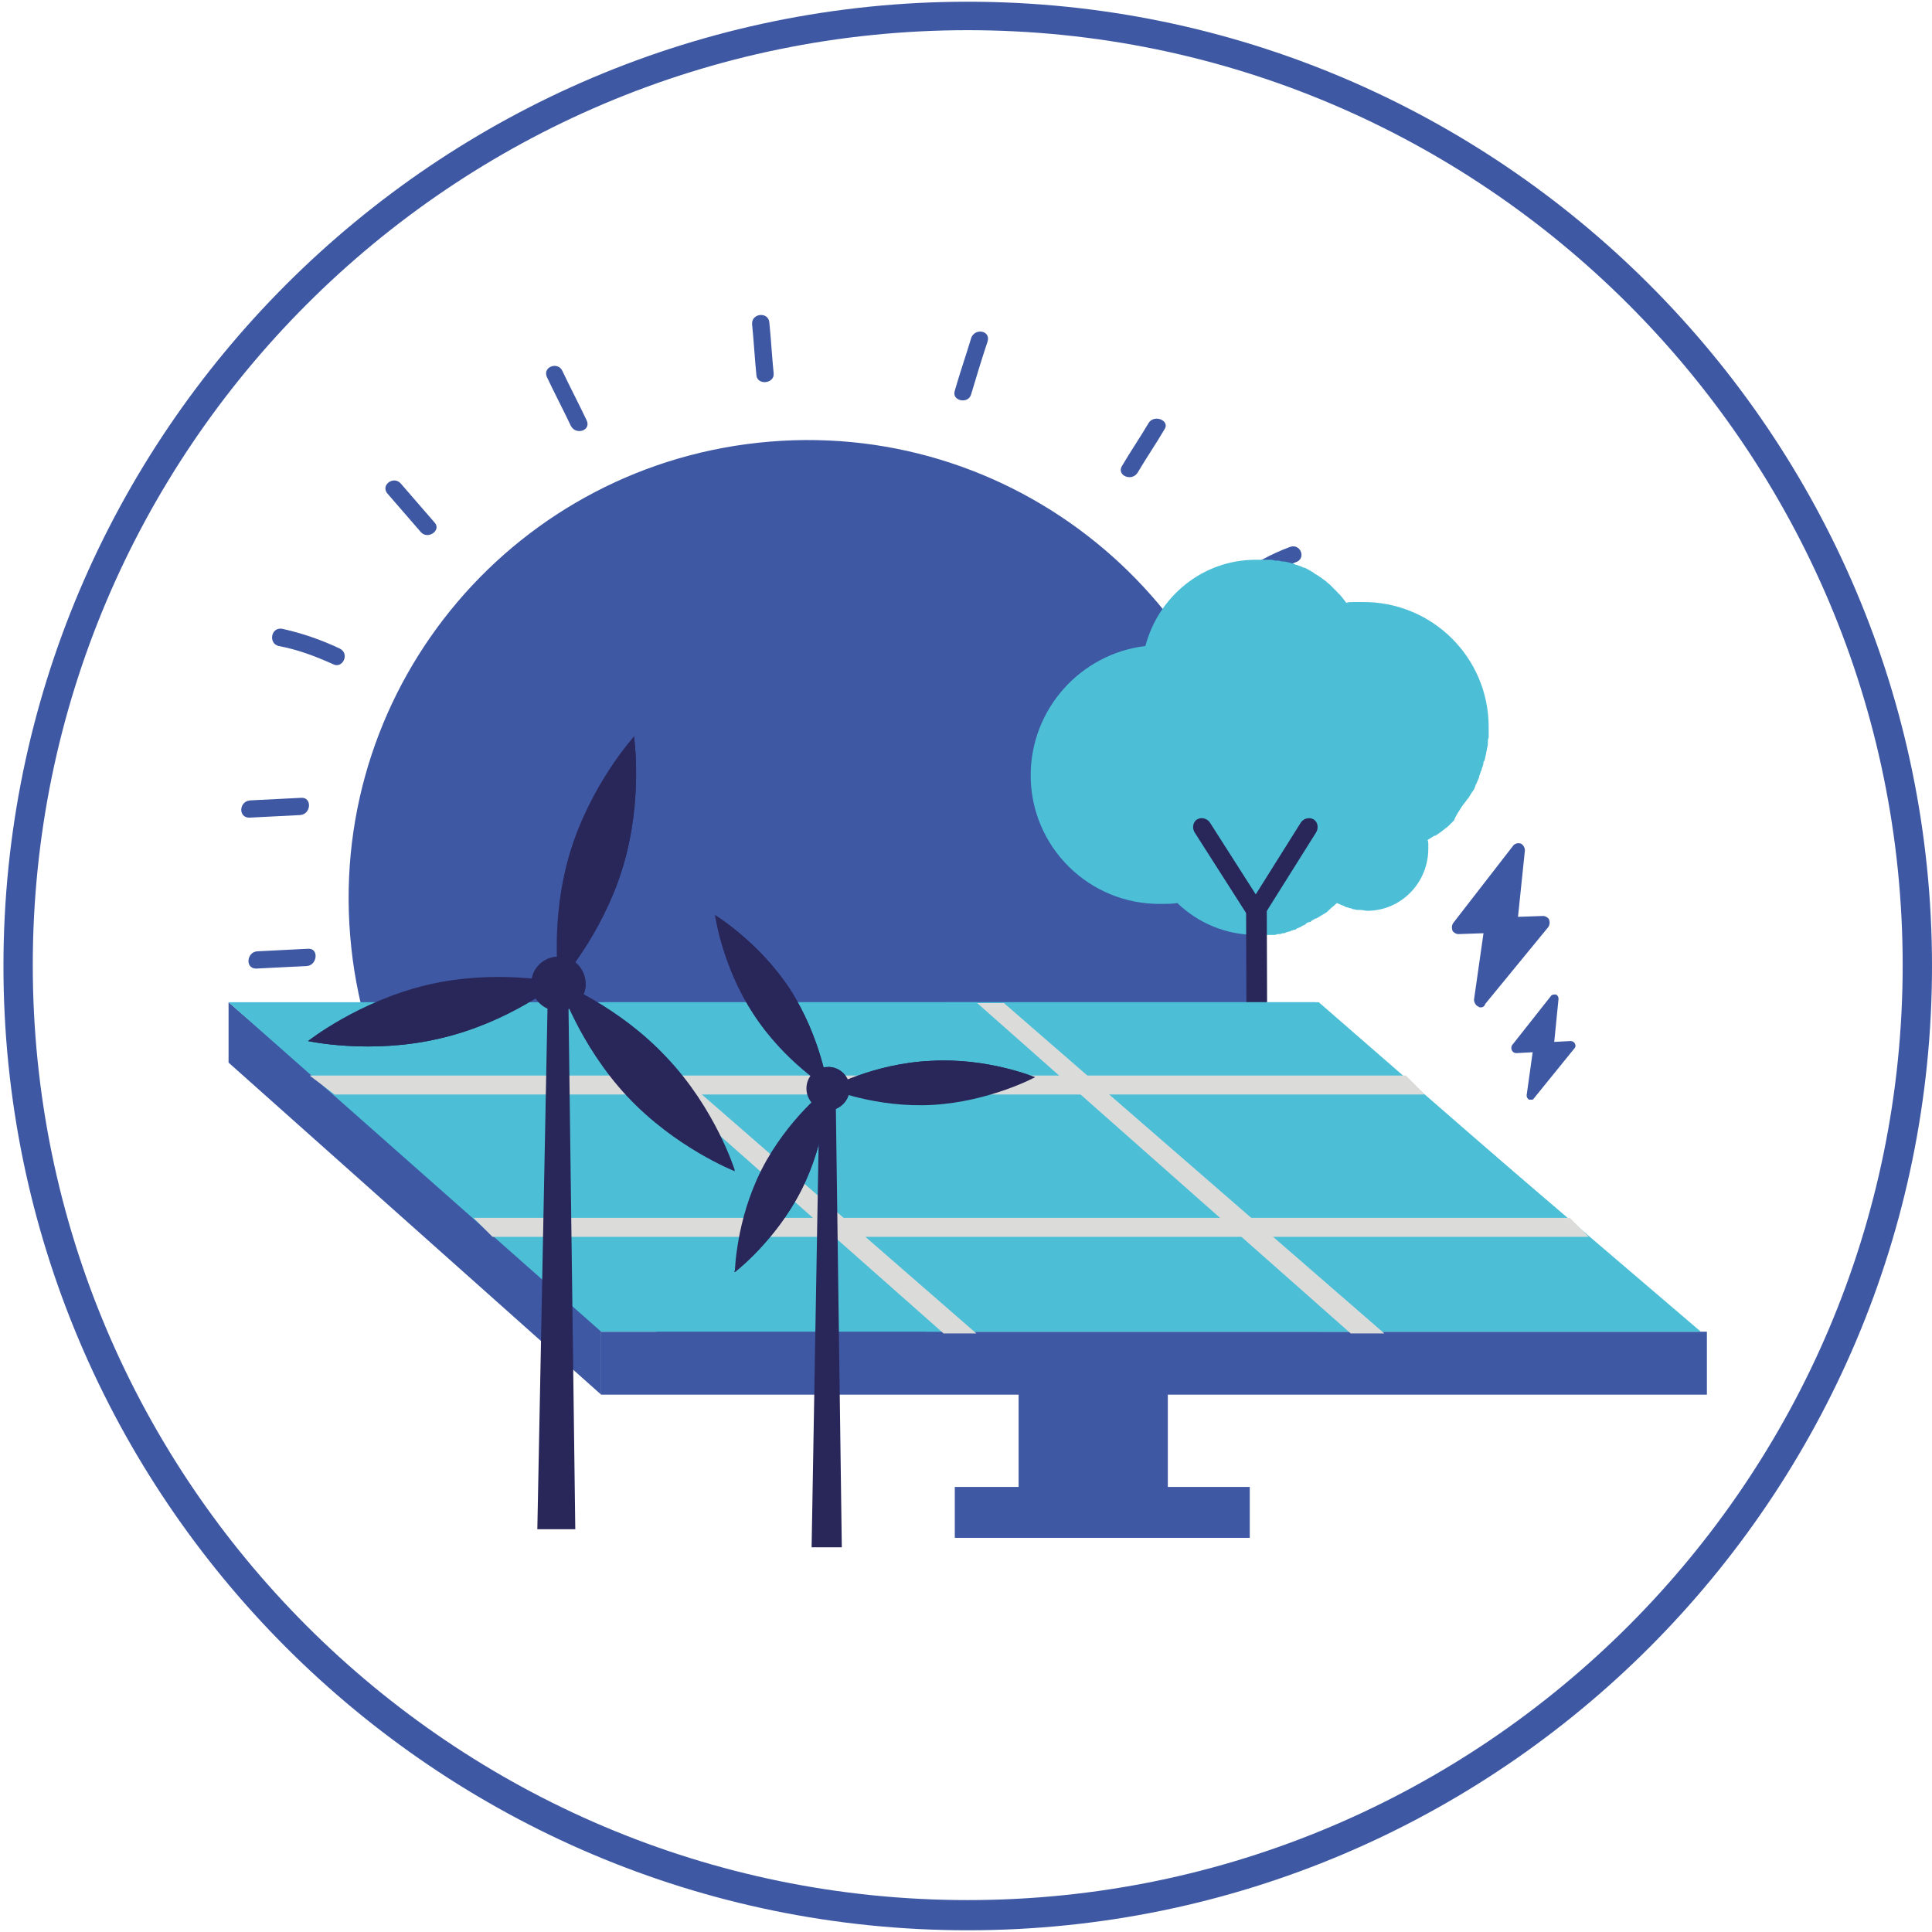 <svg width="224" height="224" viewBox="0 0 224 224" fill="none" xmlns="http://www.w3.org/2000/svg">
<path d="M146.6 99.9C149 129.2 127.2 154.8 97.9 157.2C68.6 159.6 43 137.8 40.6 108.5C38.2 79.2 60 53.6 89.3 51.2C118.5 48.8 144.2 70.6 146.6 99.9Z" fill="#3E58A4"/>
<path d="M32.3 74.9C34.5 75.3 36.6 76.1 38.6 77C39.7 77.6 40.6 75.8 39.4 75.2C37.3 74.2 35 73.4 32.7 72.9C31.4 72.701 31.1 74.6 32.3 74.9Z" fill="#3E58A4"/>
<path d="M44.9 57.2C46.2 58.7 47.5 60.2 48.8 61.7C49.6 62.6 51.2 61.5 50.4 60.6C49.1 59.1 47.8 57.6 46.5 56.1C45.7 55.1 44.1 56.2 44.9 57.2Z" fill="#3E58A4"/>
<path d="M63.4 43.7C64.3 45.6 65.3 47.501 66.2 49.401C66.8 50.501 68.6 49.9 68 48.7C67.1 46.8 66.1 44.9 65.2 43C64.7 41.9 62.9 42.5 63.4 43.7Z" fill="#3E58A4"/>
<path d="M149.6 63.4C147.4 64.2 145.3 65.4 143.3 66.7C142.3 67.4 143.4 69 144.4 68.3C146.2 67 148.2 66 150.2 65.2C151.5 64.8 150.8 63 149.6 63.4Z" fill="#3E58A4"/>
<path d="M133.2 49C132.2 50.7 131.1 52.3 130.1 54C129.4 55.1 131.2 55.9 131.9 54.8C132.9 53.1 134 51.5 135 49.8C135.7 48.8 133.9 48 133.2 49Z" fill="#3E58A4"/>
<path d="M155.1 82.6C153.1 82.8 151.2 83 149.2 83.3C147.9 83.4 148.4 85.4 149.6 85.2C151.5 85 153.5 84.7 155.4 84.5C156.8 84.3 156.3 82.4 155.1 82.6Z" fill="#3E58A4"/>
<path d="M156.5 100C154.5 100.2 152.6 100.5 150.6 100.7C149.4 100.9 149.8 102.8 151 102.6C153 102.4 154.9 102.2 156.9 101.9C158.2 101.8 157.7 99.9 156.5 100Z" fill="#3E58A4"/>
<path d="M29 92.8C31 92.7 32.9 92.6 34.9 92.5C36.2 92.4 36.1 94.4 34.8 94.5C32.8 94.6 30.9 94.7 28.9 94.8C27.6 94.8 27.7 92.9 29 92.8Z" fill="#3E58A4"/>
<path d="M29.8 110.3C31.8 110.2 33.7 110.1 35.7 110C37 109.9 36.8 111.9 35.6 112C33.6 112.1 31.7 112.2 29.7 112.3C28.4 112.3 28.6 110.4 29.8 110.3Z" fill="#3E58A4"/>
<path d="M112.6 39.2C112 41.2 111.3 43.2 110.7 45.3C110.3 46.5 112.3 46.9 112.6 45.7C113.2 43.7 113.8 41.7 114.5 39.6C114.9 38.3 113 38 112.6 39.2Z" fill="#3E58A4"/>
<path d="M89.7 43.3C89.5 41.3 89.4 39.4 89.2 37.4C89.1 36.1 87.1 36.3 87.2 37.6C87.4 39.6 87.5 41.5 87.7 43.5C87.8 44.7 89.8 44.5 89.7 43.3Z" fill="#3E58A4"/>
<path d="M169.5 93.5C169.6 93.5 169.6 93.5 169.5 93.5C169.7 93.2 169.9 93 170.1 92.7C170.1 92.7 170.1 92.6 170.2 92.6C170.4 92.3 170.5 92.1 170.7 91.8C170.9 91.6 171 91.3 171.1 91C171.1 90.9 171.2 90.9 171.2 90.8C171.3 90.6 171.4 90.3 171.5 90.1V90C171.6 89.7 171.7 89.4 171.8 89.2V89.1C171.9 88.9 172 88.6 172 88.4C172 88.3 172 88.3 172.1 88.2C172.2 88 172.2 87.7 172.3 87.4V87.3C172.4 87 172.4 86.7 172.5 86.4C172.5 86.3 172.5 86.2 172.5 86.2C172.5 86 172.5 85.7 172.6 85.5C172.6 85.4 172.6 85.3 172.6 85.2C172.6 84.9 172.6 84.6 172.6 84.3C172.6 76.2 166 69.7 157.9 69.8C157.6 69.8 157.3 69.8 157 69.8H156.9C156.6 69.8 156.3 69.8 156.1 69.9C155.8 69.5 155.5 69.1 155.2 68.8C155.2 68.8 155.1 68.8 155.1 68.7C155 68.6 154.8 68.4 154.7 68.3L154.6 68.2C154.5 68.1 154.3 67.9 154.2 67.8L154.1 67.7C153.9 67.6 153.8 67.4 153.6 67.3C153.2 67 152.8 66.7 152.4 66.5L152.3 66.4C152.1 66.3 152 66.2 151.8 66.1C151.7 66.1 151.7 66 151.6 66C151.4 65.9 151.3 65.8 151.1 65.8C151 65.8 151 65.7 150.9 65.7C150.7 65.6 150.5 65.6 150.4 65.5C150.3 65.5 150.3 65.5 150.3 65.5C149.9 65.3 149.4 65.2 148.9 65.1C148.8 65.1 148.8 65.1 148.7 65.1C148.5 65.1 148.4 65 148.2 65C148.1 65 148 65 147.9 65C147.7 65 147.6 64.9 147.4 64.9C147.3 64.9 147.2 64.9 147.1 64.9C146.9 64.9 146.8 64.9 146.6 64.9C146.5 64.9 146.4 64.9 146.4 64.9C146.1 64.9 145.9 64.9 145.6 64.9C139.4 64.9 134.3 69.2 132.8 74.9C125.3 75.8 119.5 82.2 119.5 89.9C119.5 98.2 126.3 104.9 134.6 104.8C135.3 104.8 135.9 104.8 136.5 104.7C138.9 107 142.1 108.4 145.7 108.4C145.9 108.4 146.1 108.4 146.4 108.4C146.5 108.4 146.6 108.4 146.7 108.4C146.8 108.4 147 108.4 147.1 108.4C147.2 108.4 147.3 108.4 147.4 108.4C147.5 108.4 147.6 108.4 147.7 108.4C147.8 108.4 147.9 108.4 148.1 108.3C148.2 108.3 148.3 108.3 148.4 108.3C148.5 108.3 148.6 108.2 148.8 108.2C148.9 108.2 149 108.2 149.1 108.1C149.2 108.1 149.4 108 149.5 108C149.6 108 149.6 108 149.7 107.9C149.8 107.9 150 107.8 150.1 107.8C150.2 107.8 150.2 107.8 150.3 107.7C150.4 107.6 150.6 107.6 150.7 107.5C150.8 107.5 150.8 107.5 150.9 107.4C151 107.3 151.2 107.3 151.3 107.2C151.3 107.2 151.4 107.2 151.4 107.1C151.5 107 151.7 106.9 151.9 106.9C151.9 106.9 152 106.9 152 106.8C152.2 106.7 152.3 106.6 152.5 106.5H152.6C152.8 106.4 152.9 106.3 153.1 106.2C153.3 106.1 153.4 106 153.6 105.9C153.8 105.8 153.9 105.7 154.1 105.5C154.4 105.2 154.7 105 155 104.7C155.2 104.8 155.5 104.9 155.7 105C155.8 105 155.8 105 155.9 105.1C156.1 105.2 156.3 105.2 156.5 105.3C156.6 105.3 156.7 105.3 156.8 105.4C157 105.4 157.2 105.5 157.4 105.5C157.5 105.5 157.6 105.5 157.7 105.5C158 105.5 158.3 105.6 158.5 105.6C162.5 105.6 165.6 102.3 165.6 98.4C165.6 98.2 165.6 98 165.6 97.8C165.6 97.7 165.6 97.5 165.5 97.4C165.8 97.2 166 97.1 166.3 96.9C166.3 96.9 166.3 96.9 166.4 96.9C166.9 96.6 167.4 96.2 167.9 95.8C168.1 95.6 168.3 95.4 168.5 95.2C168.5 95.2 168.5 95.2 168.6 95.1C168.8 94.5 169.2 94 169.5 93.5Z" fill="#4CBFD7"/>
<path d="M146.871 104.5L144.471 104.508L144.533 123.408L146.933 123.4L146.871 104.5Z" fill="#292759"/>
<path d="M144.9 104.8L150.8 95.4C151.1 94.9 151.8 94.7 152.3 95C152.8 95.3 152.9 96 152.6 96.5L146.7 105.9L144.9 104.8Z" fill="#292759"/>
<path d="M146.3 104.8L140.3 95.4C140 94.9 139.3 94.7 138.8 95C138.3 95.3 138.2 96 138.5 96.5L144.5 105.9L146.3 104.8Z" fill="#292759"/>
<path d="M135.4 158.8H118.1V173.2H135.4V158.8Z" fill="#3E58A4"/>
<path d="M69.7 154.4V161.7H197.9V154.4H69.7Z" fill="#3E58A4"/>
<path d="M26.5 116.2V123.2L69.7 161.7V153.7L26.5 116.2Z" fill="#3E58A4"/>
<path d="M26.5 116.2H152.5L197.2 154.4H69.7L26.5 116.2Z" fill="#4CBFD7"/>
<path d="M152.9 116.2L196.8 154.4H152.9L109.6 116.2H152.9Z" fill="#4CBFD7"/>
<path d="M113.3 116.2L157.3 154.4H107.4L70.1 116.2H113.3Z" fill="#4CBFD7"/>
<path d="M113.2 154.6L69.2 116.3H66.1L109.4 154.6H113.2Z" fill="#DBDBDA"/>
<path d="M160.5 154.6L116.4 116.3H113.3L156.6 154.6H160.5Z" fill="#DBDBDA"/>
<path d="M165.2 126.9H38.8L35.9 124.7H163L165.2 126.9Z" fill="#DBDBDA"/>
<path d="M184.2 143.4H57.1L54.9 141.2H182L184.2 143.4Z" fill="#DBDBDA"/>
<path d="M144.9 172.4H110.7V178.3H144.9V172.4Z" fill="#3E58A4"/>
<path d="M177.5 127.5C177.4 127.5 177.3 127.5 177.3 127.5C177.1 127.4 177 127.2 177 127L177.7 122L175.8 122.1C175.6 122.1 175.4 122 175.3 121.8C175.2 121.6 175.2 121.4 175.3 121.2L179.8 115.5C179.9 115.3 180.2 115.3 180.4 115.3C180.6 115.4 180.7 115.6 180.7 115.8L180.2 120.8L182.1 120.7C182.3 120.7 182.5 120.8 182.6 121C182.7 121.2 182.7 121.4 182.5 121.6L177.8 127.4C177.8 127.5 177.6 127.5 177.5 127.5Z" fill="#3E58A4"/>
<path d="M171.7 116.8C171.6 116.8 171.5 116.8 171.4 116.7C171.1 116.6 170.9 116.2 170.9 115.9L172 108.2L169.1 108.3C168.8 108.3 168.5 108.1 168.4 107.9C168.3 107.6 168.3 107.3 168.5 107L175.4 98.1C175.6 97.8 176 97.7 176.3 97.8C176.6 97.9 176.8 98.3 176.8 98.6L176 106.3L178.9 106.2C179.2 106.2 179.5 106.4 179.6 106.6C179.7 106.9 179.7 107.2 179.5 107.5L172.2 116.4C172.1 116.7 171.9 116.8 171.7 116.8Z" fill="#3E58A4"/>
<path d="M112.2 223.8C50.5 223.8 0.4 173.6 0.4 112C0.4 50.3 50.6 0.2 112.2 0.2C173.9 0.2 224 50.4 224 112C224 173.6 173.9 223.8 112.2 223.8ZM112.2 3.5C52.4 3.5 3.8 52.1 3.8 111.9C3.8 171.7 52.4 220.3 112.2 220.3C172 220.3 220.6 171.6 220.6 111.9C220.6 52.2 172 3.5 112.2 3.5Z" fill="#3E58A4"/>
<path d="M64.7 116C64.3 116 63.9 115.9 63.5 115.8L62.3 177.3H66.7L65.9 115.8C65.6 115.9 65.2 116 64.7 116Z" fill="#292759"/>
<path d="M72.2 100.6C69.8 108.5 64.8 114 64.8 114C64.8 114 63.7 106.7 66.1 98.8C68.5 90.9 73.5 85.4 73.5 85.4C73.5 85.4 74.6 92.7 72.2 100.6Z" fill="#292759"/>
<path d="M77.3 122.7C82.9 128.7 85.2 135.8 85.2 135.8C85.2 135.8 78.3 133.1 72.7 127.1C67.1 121.1 64.8 114 64.8 114C64.8 114 71.7 116.6 77.3 122.7Z" fill="#292759"/>
<path d="M51 120.4C43 122.3 35.7 120.7 35.7 120.7C35.7 120.7 41.5 116.1 49.5 114.2C57.5 112.3 64.8 113.9 64.8 113.9C64.8 113.9 59 118.6 51 120.4Z" fill="#292759"/>
<path d="M73.5 85.3L64.8 113.9C64.8 113.9 69.8 108.4 72.2 100.5C74.6 92.7 73.5 85.3 73.5 85.3Z" fill="#292759"/>
<path d="M51 120.4C59 118.5 64.8 113.9 64.8 113.9L35.7 120.7C35.7 120.7 42.9 122.3 51 120.4Z" fill="#292759"/>
<path d="M64.8 113.9L85.2 135.7C85.2 135.7 83 128.6 77.3 122.6C71.7 116.6 64.8 113.9 64.8 113.9Z" fill="#292759"/>
<path d="M67.9 114.1C67.9 115.8 66.5 117.2 64.7 117.2C63 117.2 61.6 115.8 61.6 114C61.6 112.3 63 110.9 64.8 110.9C66.5 110.9 67.9 112.3 67.9 114.1Z" fill="#292759"/>
<path d="M67.9 114.1C67.9 112.4 66.5 110.9 64.8 110.9V117.2C66.5 117.2 67.9 115.8 67.9 114.1Z" fill="#292759"/>
<path d="M96 127.7C95.7 127.7 95.4 127.6 95 127.6L94.1 179.4H97.6L96.9 127.6C96.7 127.7 96.3 127.7 96 127.7Z" fill="#292759"/>
<path d="M91.6 114.7C95.2 120.3 96 126.2 96 126.2C96 126.2 90.9 123.1 87.3 117.5C83.7 112 82.9 106.1 82.9 106.1C82.9 106.1 88 109.2 91.6 114.7Z" fill="#292759"/>
<path d="M107.9 123C114.5 122.6 120 124.9 120 124.9C120 124.9 114.8 127.7 108.2 128.1C101.6 128.5 96.1 126.2 96.1 126.2C96.1 126.2 101.2 123.3 107.9 123Z" fill="#292759"/>
<path d="M92.9 138C89.9 143.9 85.2 147.5 85.2 147.5C85.2 147.5 85.3 141.5 88.3 135.6C91.3 129.7 96 126.1 96 126.1C96 126.1 95.9 132.1 92.9 138Z" fill="#292759"/>
<path d="M82.9 106.1L96 126.2C96 126.2 95.2 120.3 91.6 114.7C88 109.2 82.9 106.1 82.9 106.1Z" fill="#292759"/>
<path d="M92.9 138C95.9 132.1 96 126.1 96 126.1L85.1 147.5C85.1 147.6 89.9 143.9 92.9 138Z" fill="#292759"/>
<path d="M96 126.2L120 124.9C120 124.9 114.5 122.6 107.9 123C101.2 123.3 96 126.2 96 126.2Z" fill="#292759"/>
<path d="M98.5 126.2C98.5 127.6 97.4 128.7 96 128.7C94.6 128.7 93.5 127.6 93.5 126.2C93.5 124.8 94.6 123.7 96 123.7C97.4 123.7 98.5 124.8 98.5 126.2Z" fill="#292759"/>
<path d="M98.5 126.2C98.5 124.8 97.4 123.7 96 123.7V128.8C97.4 128.7 98.5 127.6 98.5 126.2Z" fill="#292759"/>
</svg>
